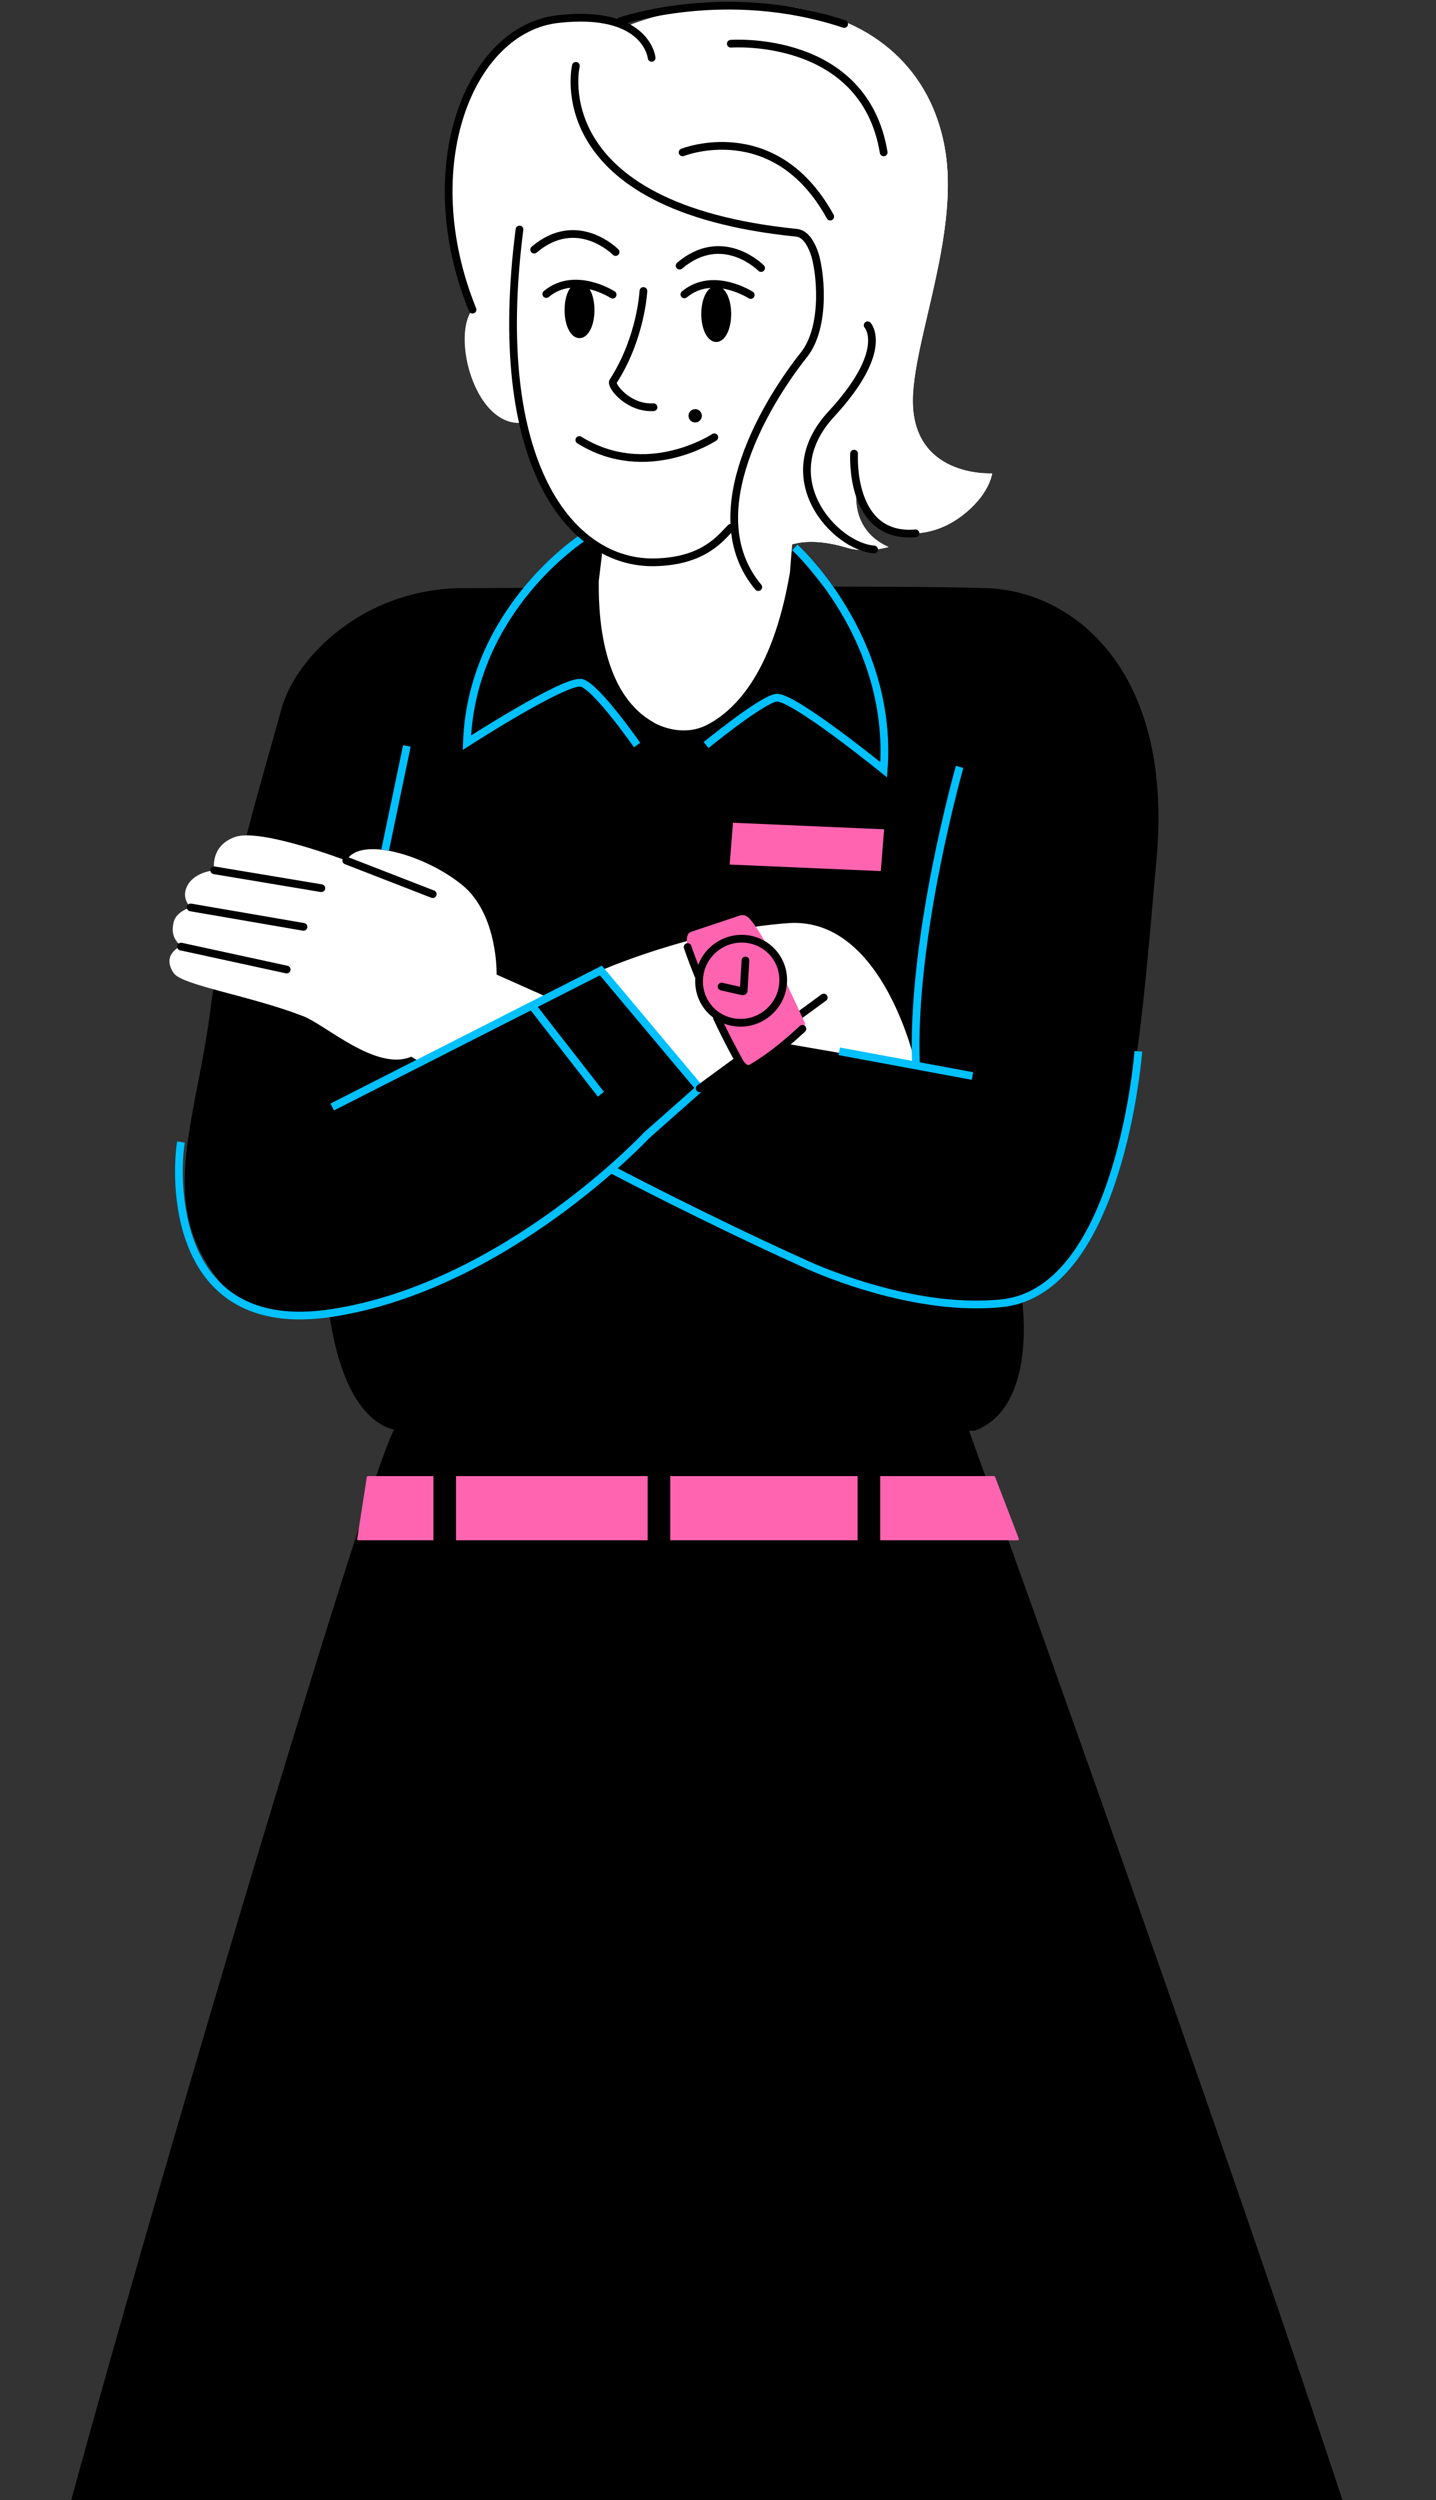 <?xml version="1.0" encoding="UTF-8"?> <svg xmlns="http://www.w3.org/2000/svg" width="339" height="590" viewBox="0 0 339 590" fill="none"><rect x="0" y="0" width="339" height="590" fill="#333333" stroke="none"/><path d="M121.128 35.166C121.128 35.166 125.676 3.358 173.444 1.089C221.204 -1.18 237.706 40.274 210.968 82.878L186.519 93.674C186.519 93.674 183.68 95.373 191.076 66.414C198.463 37.454 143.868 4.498 122.827 45.971C122.827 45.971 120.615 60.774 120.292 78.653C120.292 78.653 105.186 66.993 121.118 35.195V35.176L121.128 35.166Z" fill="white"></path><path d="M168.365 15.217C140.156 10.992 112.431 29.849 121.508 66.585C121.67 67.24 121.888 67.306 122.182 66.974C119.296 109.017 130.927 130.143 154.674 132.726C175.401 134.986 193.555 103.216 195.834 75.5C198.16 76.241 199.765 76.516 199.765 76.516C199.765 76.516 211.434 21.655 168.375 15.227L168.365 15.217ZM181.554 44.357C181.601 44.053 181.668 43.749 181.744 43.446C182.408 43.161 182.969 42.876 183.424 42.629C183.728 42.458 182.646 43.379 181.554 44.357Z" fill="white"></path><path d="M338.5 658.5C316.187 579.54 228.62 337.264 228.62 337.264H93.204C88.152 341.642 2.725 629.379 0 658.5H338.5Z" fill="black"></path><path d="M109.318 138.822C133.16 138.727 213.439 138.024 233.302 138.822C253.175 139.62 277.026 157.926 273.038 202.476C269.069 247.026 265.86 300.016 241.221 306.378C241.221 306.378 245.199 331.995 230.112 337.645H95.408C92.512 337.645 90.3 336.657 88.069 334.806C83.71 331.207 79.666 323.687 77.643 309.521C77.643 309.521 61.635 317.031 49.709 299.523C37.784 282.014 46.528 263.271 49.709 238.034C52.89 212.787 63.211 179.365 66.401 167.44C69.582 155.504 85.486 138.888 109.318 138.793V138.812V138.822Z" fill="black"></path><path d="M150.108 304.203C149.985 314.296 150.678 327.789 150.783 338.176" stroke="black" stroke-width="1.823" stroke-linecap="round" stroke-linejoin="round"></path><path d="M158.547 172.348C158.547 172.348 154.834 190.208 152.508 240.835" stroke="black" stroke-width="1.823" stroke-linecap="round" stroke-linejoin="round"></path><path d="M141.857 229.042L165.186 256.862L179.78 245.297L216.249 251.611C216.249 251.611 208.682 216.29 186.141 217.857C163.6 219.424 141.848 229.042 141.848 229.042H141.857Z" fill="white"></path><path d="M129.332 235.394L117.235 230.001C117.235 230.001 117.615 215.854 109.155 208.894C100.686 201.934 85.076 197.139 81.753 203.102C81.753 203.102 61.529 195.373 55.471 197.528C49.432 199.684 50.572 205.4 50.572 205.4C50.572 205.4 45.388 205.77 43.954 209.634C42.947 212.34 45.017 214.116 45.017 214.116C45.017 214.116 41.685 215.037 41.02 217.544C39.919 221.674 42.862 223.193 42.862 223.193C42.862 223.193 37.925 225.14 41.02 229.669C42.976 232.536 59.316 235.033 71.65 239.847C76.901 241.898 88.931 252.922 97.106 249.37L99.186 250.7L129.332 235.394Z" fill="white"></path><path d="M78.429 261.248L141.855 229.032L165.174 256.852L152.717 267.866C152.717 267.866 119.295 303.653 78.211 309.881C39.804 315.721 41.424 276.889 42.734 269.512" stroke="#00C1FF" stroke-width="1.823" stroke-miterlimit="10"></path><path d="M226.54 180.989C226.54 180.989 214.966 221.551 216.238 251.611" stroke="#00C1FF" stroke-width="1.823" stroke-miterlimit="10"></path><path d="M194.466 235.413L165.184 256.852" stroke="black" stroke-width="1.823" stroke-linecap="round" stroke-linejoin="round"></path><path d="M81.754 203.093L102.158 211.021" stroke="black" stroke-width="1.823" stroke-linecap="round" stroke-linejoin="round"></path><path d="M50.574 205.39L75.869 209.615" stroke="black" stroke-width="1.823" stroke-linecap="round" stroke-linejoin="round"></path><path d="M45.027 214.154L71.651 218.74" stroke="black" stroke-width="1.823" stroke-linecap="round" stroke-linejoin="round"></path><path d="M42.738 223.393L67.672 228.814" stroke="black" stroke-width="1.823" stroke-linecap="round" stroke-linejoin="round"></path><path d="M153.725 259.805C155.348 259.805 156.668 258.485 156.668 256.852C156.668 255.219 155.348 253.899 153.725 253.899C152.101 253.899 150.781 255.219 150.781 256.852C150.781 258.485 152.101 259.805 153.725 259.805Z" stroke="black" stroke-width="1.823" stroke-linecap="round" stroke-linejoin="round"></path><path d="M125.809 237.635L141.855 258.239" stroke="#00C1FF" stroke-width="1.823" stroke-miterlimit="10"></path><path d="M96.045 176.041L90.918 200.633" stroke="#00C1FF" stroke-width="1.823" stroke-miterlimit="10"></path><path d="M163.067 219.937L174.604 216.082C175.088 215.92 175.6 215.93 176.075 216.129C179.455 217.553 190.08 241.604 190.08 241.604C190.08 241.604 189.776 242.468 189.444 242.781C186.254 245.734 182.114 249.295 177.547 251.972C176.208 252.76 175.192 251.611 174.423 250.282C165.335 236.697 162.355 223.488 162.355 223.488C162.355 223.488 161.558 220.44 163.096 219.937H163.077H163.067Z" fill="#FF64B0"></path><path d="M181.21 239.078C185.473 235.575 186.138 229.317 182.691 225.102C179.235 220.895 172.978 220.326 168.715 223.829C164.452 227.333 163.787 233.59 167.234 237.806C170.69 242.012 176.947 242.582 181.21 239.078Z" stroke="black" stroke-width="1.823" stroke-linecap="round" stroke-linejoin="round"></path><path d="M164.816 230.134C163.164 226.032 162.328 223.497 162.328 223.497" stroke="black" stroke-width="1.823" stroke-linecap="round" stroke-linejoin="round"></path><path d="M189.427 242.8C186.236 245.753 182.097 249.314 177.53 251.991C176.191 252.779 175.146 251.659 174.406 250.301C172.45 246.75 170.731 243.341 169.25 240.198" stroke="black" stroke-width="1.823" stroke-linecap="round" stroke-linejoin="round"></path><path d="M175.98 226.67L175.562 233.848" stroke="black" stroke-width="1.823" stroke-linecap="round" stroke-linejoin="round"></path><path d="M170.348 232.832L175.361 233.962" stroke="black" stroke-width="1.823" stroke-linecap="round" stroke-linejoin="round"></path><path d="M187.223 129.668L199.652 144.936C199.652 144.936 209.783 165.341 208.615 181.672L188.249 166.138C185.799 164.268 182.438 164.144 179.855 165.825L169.297 172.718C169.297 172.718 177.187 147.861 187.223 129.678H187.214L187.223 129.668Z" fill="black"></path><path d="M187.651 129.213C187.651 129.213 210.941 150.196 208.615 181.662C208.615 181.662 186.891 164.002 183.197 164.667C179.504 165.341 166.695 175.832 166.695 175.832" stroke="#00C1FF" stroke-width="1.823" stroke-miterlimit="10"></path><path d="M137.742 127.656L123.139 139.762C123.139 139.762 110.834 158.932 110.207 175.282L132.159 162.075C134.799 160.489 138.151 160.726 140.543 162.682L150.294 170.696C150.294 170.696 147.304 140.189 140.781 128.235C140.173 127.134 138.72 126.849 137.742 127.656Z" fill="black"></path><path d="M137.592 126.877C137.592 126.877 111.349 143.74 110.219 175.273C110.219 175.273 133.757 160.1 137.346 161.173C140.944 162.246 150.401 175.833 150.401 175.833" stroke="#00C1FF" stroke-width="1.823" stroke-miterlimit="10"></path><path d="M154.435 170.582C157.008 171.997 162.04 173.497 166.702 171.171C172.646 168.199 182.274 159.948 186.489 135.033L190.401 85.242L146.44 95.164L141.351 137.132C141.208 148.25 143.126 164.353 154.435 170.563H154.444L154.435 170.582Z" fill="white"></path><path d="M136.426 18.483C136.426 18.483 138.496 36.391 162.043 39.467C188.818 42.961 192.313 73.269 208.615 77.931C208.615 77.931 214.436 7.992 167.863 14.989C167.863 14.989 149.234 10.327 136.426 18.483Z" fill="white"></path><path d="M193.565 72.661C193.565 72.661 204.902 67.496 208.463 76.734C212.023 85.973 195.293 111.286 183.871 93.873" fill="white"></path><path d="M193.149 102.684C194.725 102.684 196.007 101.402 196.007 99.826C196.007 98.25 194.725 96.968 193.149 96.968C191.573 96.968 190.301 98.25 190.301 99.826C190.301 101.402 191.573 102.684 193.149 102.684Z" fill="black"></path><path d="M192.586 88.176C194.969 78.026 204.151 79.099 204.151 79.099" stroke="black" stroke-width="1.823" stroke-linecap="round" stroke-linejoin="round"></path><path d="M145.454 14.695C145.454 14.695 121.793 29.972 120.113 73.753L111.33 71.959C111.33 71.959 91.03 16.148 131.25 5.029C131.25 5.029 151.17 0.756 155.424 16.423C159.697 32.09 145.454 14.714 145.454 14.714V14.695Z" fill="white"></path><path d="M126.912 73.145C126.912 73.145 117.379 65.122 111.473 73.079C105.587 81.026 114.92 109.891 130.587 96.18" fill="white"></path><path d="M146.449 5.001C146.449 5.001 171.354 -3.659 199.288 5.665" stroke="black" stroke-width="1.823" stroke-linecap="round" stroke-linejoin="round"></path><path d="M202.461 114.059C204.227 123.934 209.962 125.728 214.595 125.88C218.868 126.023 223.103 124.665 226.796 121.93C233.632 116.879 234.221 111.714 234.221 111.714C234.221 111.714 214.51 112.882 215.526 93.066C216.551 73.25 235.17 35.793 212.725 16.139C190.298 -3.516 179.834 47.282 179.834 47.282C179.834 47.282 199.166 67.42 189.984 83.742C180.793 100.064 164.728 117.449 178.163 138.527C178.163 138.527 180.024 123.374 199.774 129.203C203.04 130.172 206.496 129.925 209.743 129.09C199.65 124.541 202.451 114.05 202.451 114.05L202.461 114.059Z" fill="white"></path><path d="M136.425 10.755C136.425 10.755 131.763 37.056 150.392 41.186C169.021 45.307 184.165 30.153 184.165 30.153L136.425 10.755Z" fill="white"></path><path d="M136.071 21.532C135.568 15.645 136.422 10.745 136.422 10.745L146.031 14.648C148.899 14.021 151.766 13.746 154.434 13.679C148.718 1.279 131.248 5.029 131.248 5.029C91.027 16.148 111.554 73.753 111.554 73.753H120.11C120.253 70.288 120.537 67.021 120.908 63.917C116.825 43.825 124.003 29.403 136.071 21.532Z" fill="white"></path><path d="M140.375 19.101C142.502 18.076 144.724 17.221 147.021 16.547C146.072 15.474 145.445 14.705 145.445 14.705C145.445 14.705 143.356 16.063 140.375 19.092V19.101Z" fill="white"></path><path d="M215.537 93.075C216.562 73.259 235.182 35.802 212.736 16.148C203.421 7.982 196.167 11.979 190.869 19.442C185.163 15.464 177.69 13.508 167.863 14.98C167.863 14.98 161.919 13.499 154.438 13.679C154.637 14.087 154.798 14.505 154.969 14.951C159.318 14.458 163.837 14.534 168.366 15.217C211.435 21.655 199.757 76.507 199.757 76.507C199.757 76.507 198.152 76.241 195.826 75.491C194.268 94.357 185.353 115.113 173.285 125.719C173.836 129.849 175.345 134.122 178.175 138.546C178.175 138.546 180.036 123.392 199.785 129.222C203.051 130.191 206.507 129.944 209.755 129.108C199.661 124.56 202.463 114.068 202.463 114.068C204.229 123.943 209.964 125.738 214.597 125.89C218.87 126.032 223.104 124.674 226.798 121.94C233.634 116.888 234.223 111.723 234.223 111.723C234.223 111.723 214.512 112.891 215.527 93.075H215.537Z" fill="white"></path><path d="M181.745 43.455C181.678 43.759 181.602 44.072 181.555 44.367C182.647 43.379 183.729 42.458 183.425 42.639C182.96 42.895 182.409 43.17 181.745 43.455Z" fill="white"></path><path d="M201.625 107.061C201.625 107.061 200.381 127.191 216.133 125.871" stroke="black" stroke-width="1.823" stroke-linecap="round" stroke-linejoin="round"></path><path d="M153.836 13.66C153.836 13.66 152.725 2.162 131.76 4.498C110.805 6.833 97.879 39.352 111.554 73.078" stroke="black" stroke-width="1.823" stroke-linecap="round" stroke-linejoin="round"></path><path d="M204.827 76.763C204.827 76.763 210.22 82.593 196.225 97.747C182.249 112.901 197.089 128.966 206.347 129.678" stroke="black" stroke-width="1.823" stroke-linecap="round" stroke-linejoin="round"></path><path d="M189.985 83.751C197.761 69.956 185.142 53.425 181.05 48.649C177.148 44.993 172.533 41.984 166.646 40.388C161.823 41.851 156.288 42.477 150.382 41.176C140.773 39.059 137.364 31.026 136.31 23.753C130.385 31.349 123.34 44.177 120.891 63.917C121.071 64.8 121.251 65.683 121.479 66.585C121.641 67.24 121.859 67.306 122.154 66.974C119.267 109.017 130.898 130.143 154.645 132.726C161.253 133.448 167.605 130.685 173.255 125.719C171.175 110.214 182.712 96.655 189.975 83.761H189.985V83.751Z" fill="white"></path><path d="M145.329 59.483C145.329 59.483 136.28 50.282 126.102 58.913" stroke="black" stroke-width="1.823" stroke-linecap="round" stroke-linejoin="round"></path><path d="M179.672 63.261C179.672 63.261 170.624 54.061 160.445 62.692" stroke="black" stroke-width="1.823" stroke-linecap="round" stroke-linejoin="round"></path><path d="M168.632 103.197C168.632 103.197 152.69 113.774 136.758 103.842" stroke="black" stroke-width="1.823" stroke-linecap="round" stroke-linejoin="round"></path><path d="M151.891 68.674C151.891 68.674 151.359 79.783 144.732 90.018C144.067 91.025 148.387 96.465 154.283 96.104" stroke="black" stroke-width="1.823" stroke-linecap="round" stroke-linejoin="round"></path><path d="M122.638 54.165C115.479 109.71 134.839 133.144 154.589 132.707C166.381 132.451 170.265 126.744 172.515 124.551" stroke="black" stroke-width="1.823" stroke-linecap="round" stroke-linejoin="round"></path><path d="M135.95 15.531C135.95 15.531 128.116 48.896 188.048 54.935C190.137 55.144 191.409 57.47 192.15 59.435C193.622 63.319 195.245 76.887 189.757 83.771C181.706 93.864 164.368 121.067 179.009 138.556" stroke="black" stroke-width="1.823" stroke-linecap="round" stroke-linejoin="round"></path><path d="M172.523 10.318C172.523 10.318 203.961 7.982 208.613 35.964" stroke="black" stroke-width="1.823" stroke-linecap="round" stroke-linejoin="round"></path><path d="M229.57 253.937L198.133 248.108" stroke="#00C1FF" stroke-width="1.823" stroke-miterlimit="10"></path><path d="M268.735 248.108C268.735 248.108 264.443 304.612 236.547 307.555C214.434 309.881 189.984 298.231 189.984 298.231C166.693 287.739 144.57 276.089 144.57 276.089" stroke="#00C1FF" stroke-width="1.823" stroke-miterlimit="10"></path><path d="M144.001 193.332C145.605 193.332 146.916 192.021 146.916 190.417C146.916 188.812 145.605 187.502 144.001 187.502C142.396 187.502 141.086 188.812 141.086 190.417C141.086 192.021 142.387 193.332 144.001 193.332Z" fill="black"></path><path d="M142.845 214.306C144.449 214.306 145.76 212.995 145.76 211.391C145.76 209.786 144.449 208.466 142.845 208.466C141.24 208.466 139.93 209.777 139.93 211.391C139.93 213.005 141.23 214.306 142.845 214.306Z" fill="black"></path><path d="M240.277 363.508H84.6C84.429 363.508 84.296 363.347 84.324 363.185L86.594 348.592C86.612 348.459 86.736 348.354 86.869 348.354H234.647C234.742 348.354 234.856 348.421 234.894 348.506L240.505 363.1C240.591 363.29 240.458 363.499 240.258 363.499H240.268L240.277 363.508Z" fill="#FF64B0"></path><path d="M102.32 365.654H107.656V341.993H102.32V365.654Z" fill="black"></path><path d="M202.453 365.654H207.789V341.993H202.453V365.654Z" fill="black"></path><path d="M152.898 365.654H158.235V341.993H152.898V365.654Z" fill="black"></path><path d="M208.72 195.715L173.038 194.167L172.25 204.033L207.932 205.58L208.72 195.715Z" fill="#FF64B0"></path><path d="M169.087 67.496C171.1 67.496 172.609 70.335 172.609 74.105C172.609 77.874 171.09 80.713 169.087 80.713C167.083 80.713 165.555 77.874 165.555 74.105C165.555 70.335 167.074 67.496 169.087 67.496Z" fill="black"></path><path d="M136.804 66.585C138.826 66.585 140.336 69.424 140.336 73.193C140.336 76.963 138.817 79.802 136.804 79.802C134.791 79.802 133.281 76.963 133.281 73.193C133.281 69.424 134.8 66.585 136.804 66.585Z" fill="black"></path><path d="M177.225 69.623C177.225 69.623 168.309 63.85 161.559 69.481" stroke="black" stroke-width="1.823" stroke-linecap="round" stroke-linejoin="round"></path><path d="M144.627 69.538C144.627 69.538 135.712 63.765 128.961 69.395" stroke="black" stroke-width="1.823" stroke-linecap="round" stroke-linejoin="round"></path><path d="M164.111 99.703C164.975 99.703 165.688 99 165.688 98.127C165.688 97.253 164.975 96.55 164.111 96.55C163.247 96.55 162.535 97.253 162.535 98.127C162.535 99 163.247 99.703 164.111 99.703Z" fill="black"></path><path d="M161.141 35.964C161.141 35.964 182.874 27.276 195.996 51.118" stroke="black" stroke-width="1.823" stroke-linecap="round" stroke-linejoin="round"></path></svg> 